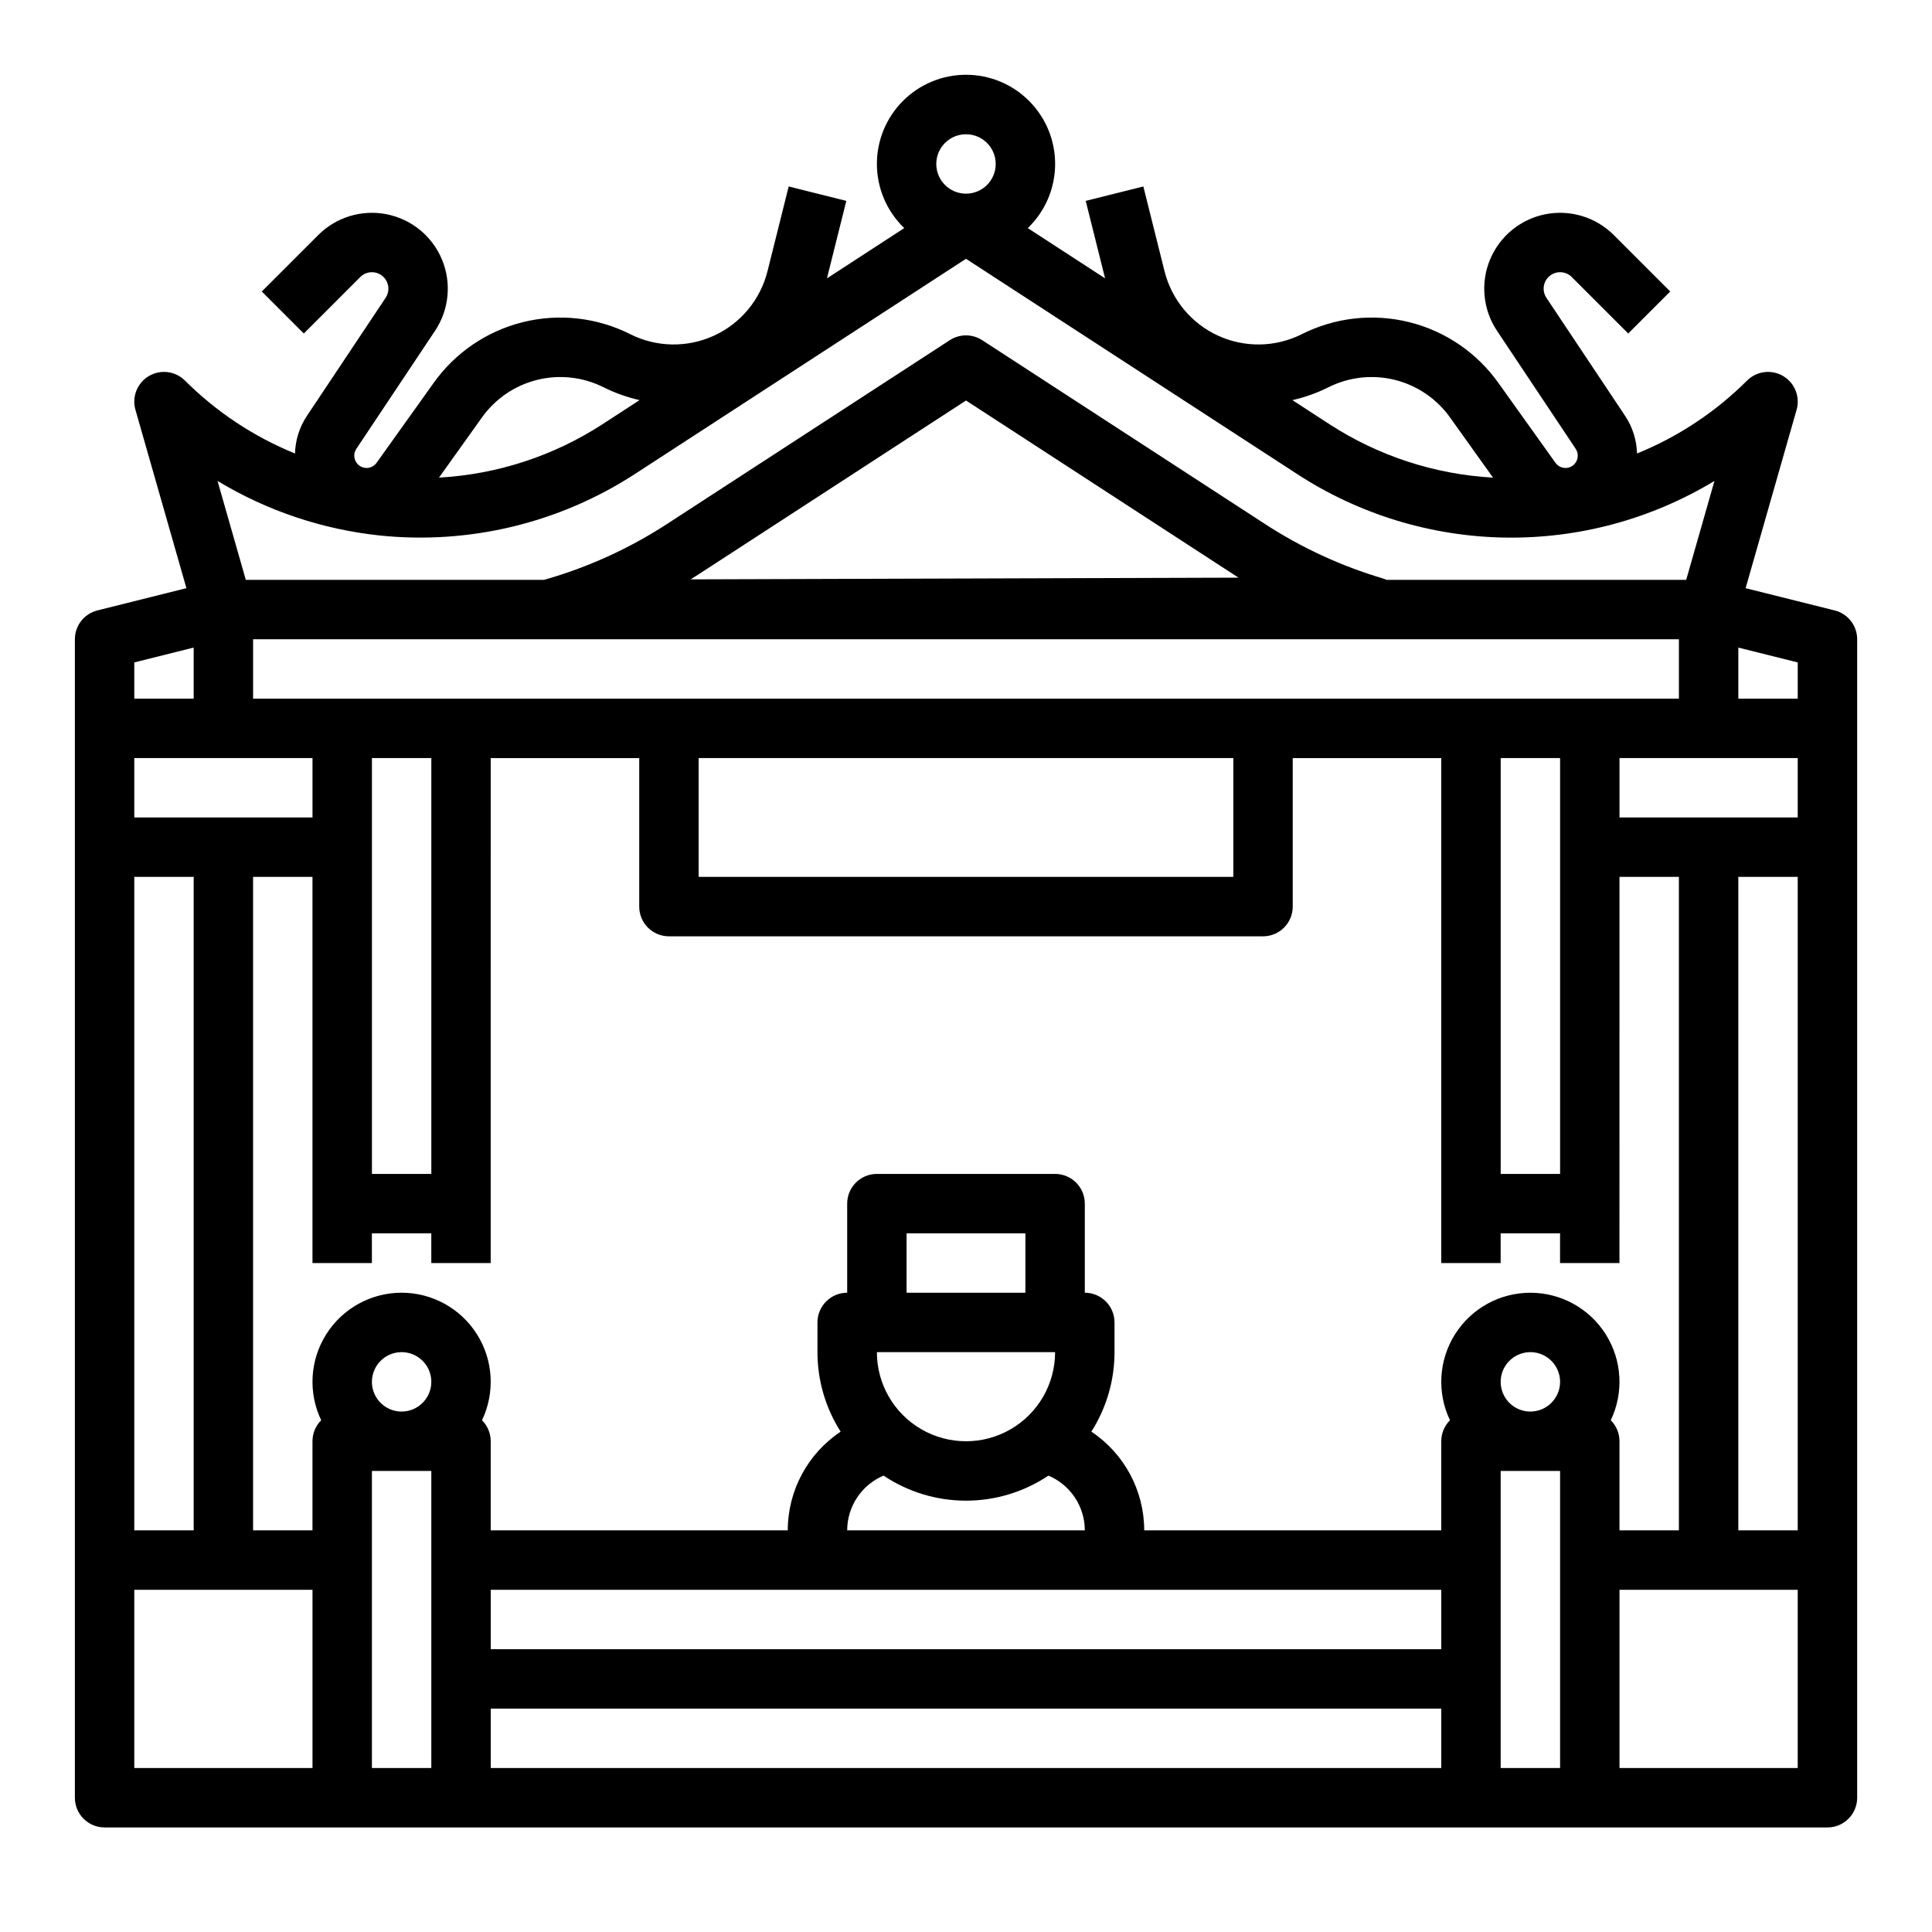 <?xml version="1.0" encoding="UTF-8"?>
<!-- Uploaded to: SVG Repo, www.svgrepo.com, Generator: SVG Repo Mixer Tools -->
<svg fill="#000000" width="800px" height="800px" version="1.1" viewBox="144 144 512 512" xmlns="http://www.w3.org/2000/svg">
 <path d="m630.2 305.77-23.594-5.898 13.508-47.277h0.004c0.984-3.449-0.488-7.129-3.578-8.949-3.094-1.816-7.023-1.316-9.559 1.219-8.336 8.312-18.246 14.879-29.152 19.316-0.094-3.555-1.188-7.008-3.152-9.965l-20.863-31.293c-1.242-1.867-0.871-4.371 0.863-5.797 1.734-1.422 4.266-1.297 5.852 0.289l14.965 14.965 11.133-11.133-14.965-14.965c-4.746-4.746-11.547-6.809-18.133-5.504-6.586 1.309-12.082 5.816-14.656 12.016-2.574 6.199-1.883 13.277 1.844 18.863l20.863 31.293h-0.004c0.859 1.293 0.688 3.012-0.406 4.113-0.68 0.676-1.617 1.02-2.574 0.941-0.953-0.078-1.824-0.574-2.383-1.355l-15.078-21.109c-5.703-8.051-14.109-13.789-23.688-16.168-9.574-2.379-19.688-1.242-28.496 3.207-6.953 3.481-15.113 3.609-22.18 0.363-7.062-3.25-12.273-9.531-14.16-17.078l-5.613-22.449-15.273 3.82 5.133 20.531-20.48-13.316c4.551-4.379 7.16-10.398 7.242-16.715s-2.371-12.398-6.809-16.895-10.488-7.027-16.805-7.027-12.371 2.531-16.809 7.027-6.891 10.578-6.809 16.895c0.082 6.316 2.691 12.336 7.246 16.715l-20.484 13.316 5.133-20.531-15.273-3.82-5.613 22.449c-1.887 7.547-7.094 13.828-14.16 17.078-7.066 3.246-15.223 3.117-22.18-0.363-8.809-4.449-18.922-5.586-28.496-3.207-9.578 2.379-17.98 8.117-23.688 16.168l-15.078 21.109c-0.555 0.781-1.43 1.277-2.383 1.355s-1.895-0.266-2.574-0.945c-1.094-1.098-1.266-2.816-0.406-4.109l20.863-31.293c3.723-5.586 4.414-12.664 1.84-18.863-2.574-6.199-8.07-10.707-14.656-12.016-6.582-1.305-13.387 0.758-18.133 5.504l-14.965 14.965 11.133 11.133 14.965-14.965c1.586-1.586 4.117-1.711 5.852-0.285 1.734 1.422 2.109 3.926 0.863 5.793l-20.859 31.293c-1.969 2.957-3.059 6.41-3.156 9.965-10.906-4.438-20.816-11.004-29.152-19.316-2.535-2.535-6.465-3.035-9.559-1.219-3.09 1.82-4.562 5.5-3.578 8.949l13.512 47.277-23.594 5.898c-3.504 0.875-5.965 4.023-5.965 7.637v307.01c0 4.348 3.527 7.875 7.875 7.875h456.58c4.348 0 7.871-3.527 7.871-7.875v-307.01c0-3.613-2.461-6.762-5.965-7.637zm-9.781 13.781v9.598h-15.742v-13.531zm-124.43-72.891c5.457-2.754 11.723-3.461 17.656-1.988 5.934 1.477 11.141 5.031 14.672 10.02l11.344 15.883c-15.406-0.855-30.32-5.719-43.27-14.109l-9.891-6.43c3.285-0.738 6.473-1.871 9.488-3.375zm-95.988-67.078c4.348 0 7.871 3.523 7.871 7.871s-3.523 7.871-7.871 7.871h-0.004c-4.348 0-7.871-3.523-7.871-7.871s3.527-7.871 7.875-7.871zm-128.32 75.109c3.535-4.988 8.742-8.547 14.676-10.02 5.93-1.473 12.195-0.766 17.652 1.988 3.016 1.504 6.203 2.637 9.488 3.375l-9.891 6.43c-12.949 8.391-27.863 13.254-43.27 14.109zm-27.062 31.219c23.719 2.461 47.562-3.273 67.57-16.246l87.812-57.078 87.812 57.078h-0.004c16.395 10.66 35.461 16.484 55.012 16.801 19.555 0.316 38.797-4.883 55.527-15.008l-7.488 26.207h-79.422c-0.316-0.145-0.641-0.27-0.973-0.371-11.051-3.281-21.57-8.141-31.234-14.43l-74.941-48.711c-2.609-1.695-5.973-1.695-8.582 0l-74.941 48.711c-10.047 6.535-21.023 11.523-32.555 14.801h-79.074l-7.488-26.207c13.09 7.906 27.758 12.84 42.969 14.453zm-33.547 43.238v-15.742h377.86v15.742zm346.37 15.742v110.21h-15.742v-110.21zm-86.594 0v31.488l-141.7 0.004v-31.488zm-212.54 0v110.21h-15.742v-110.21zm68.719-47.352c0.781-0.484 1.555-0.977 2.328-1.48l70.652-45.918 70.648 45.926c0.527 0.344 1.059 0.684 1.59 1.02zm-147.44 22.012 15.742-3.938v13.535h-15.742zm0 25.344h47.23v15.742h-47.23zm0 31.488h15.742v173.18h-15.742zm47.23 236.16h-47.23v-47.23h47.23zm31.488 0h-15.742v-78.719h15.742zm-7.871-94.465c-3.184 0-6.055-1.918-7.273-4.859s-0.543-6.328 1.707-8.578 5.637-2.926 8.578-1.707 4.859 4.09 4.859 7.273c-0.004 4.344-3.523 7.867-7.871 7.871zm275.52 94.465h-251.9v-15.742h251.9zm0-31.488h-251.9v-15.742h251.9zm-102.34-78.719c0 8.438-4.5 16.23-11.809 20.449-7.305 4.219-16.309 4.219-23.613 0-7.309-4.219-11.809-12.012-11.809-20.449zm-39.359-15.742v-15.746h31.488v15.742zm-6.106 48.465v-0.004c6.465 4.328 14.07 6.641 21.852 6.641 7.777 0 15.383-2.312 21.848-6.641 2.856 1.203 5.289 3.223 7.004 5.805 1.715 2.582 2.633 5.609 2.637 8.707h-62.977c0.004-3.098 0.918-6.125 2.633-8.707 1.715-2.582 4.152-4.602 7.004-5.805zm179.29 77.484h-15.742v-78.719h15.742zm-7.871-94.465c-3.184 0-6.055-1.918-7.273-4.859s-0.543-6.328 1.707-8.578c2.254-2.25 5.637-2.926 8.578-1.707s4.859 4.09 4.859 7.273c-0.004 4.344-3.523 7.867-7.871 7.871zm0-31.488c-8.109 0-15.652 4.16-19.977 11.02-4.324 6.859-4.828 15.457-1.332 22.773-1.48 1.473-2.309 3.481-2.309 5.566v23.617h-78.719c-0.004-10.516-5.262-20.332-14.008-26.168 4.012-6.293 6.141-13.602 6.137-21.062v-7.875c0-4.348-3.523-7.871-7.871-7.871v-23.613c0-4.348-3.527-7.875-7.875-7.875h-47.23c-4.348 0-7.871 3.527-7.871 7.875v23.617-0.004c-4.348 0-7.875 3.523-7.875 7.871v7.875c-0.004 7.465 2.125 14.777 6.144 21.07-8.75 5.832-14.008 15.648-14.016 26.16h-78.719v-23.617c0-2.086-0.828-4.094-2.309-5.566 3.496-7.316 2.992-15.918-1.332-22.777s-11.867-11.023-19.977-11.023c-8.109 0-15.652 4.164-19.977 11.023s-4.828 15.461-1.332 22.777c-1.48 1.473-2.309 3.481-2.309 5.566v23.617h-15.742v-173.18h15.742v102.34h15.746v-7.871h15.742v7.871h15.742l0.004-133.82h39.359v39.359c0 4.348 3.523 7.871 7.871 7.871h157.44c4.348 0 7.871-3.523 7.871-7.871v-39.359h39.359v133.82h15.742v-7.871h15.742v7.871h15.742l0.008-102.34h15.742v173.18h-15.742v-23.617c0.004-2.086-0.828-4.094-2.309-5.566 3.496-7.316 2.996-15.914-1.332-22.773-4.324-6.859-11.867-11.02-19.977-11.02zm70.848 125.95h-47.23v-47.23h47.23zm0-62.977h-15.742v-173.18h15.742zm-47.23-188.93v-15.742h47.23v15.742z"/>
</svg>